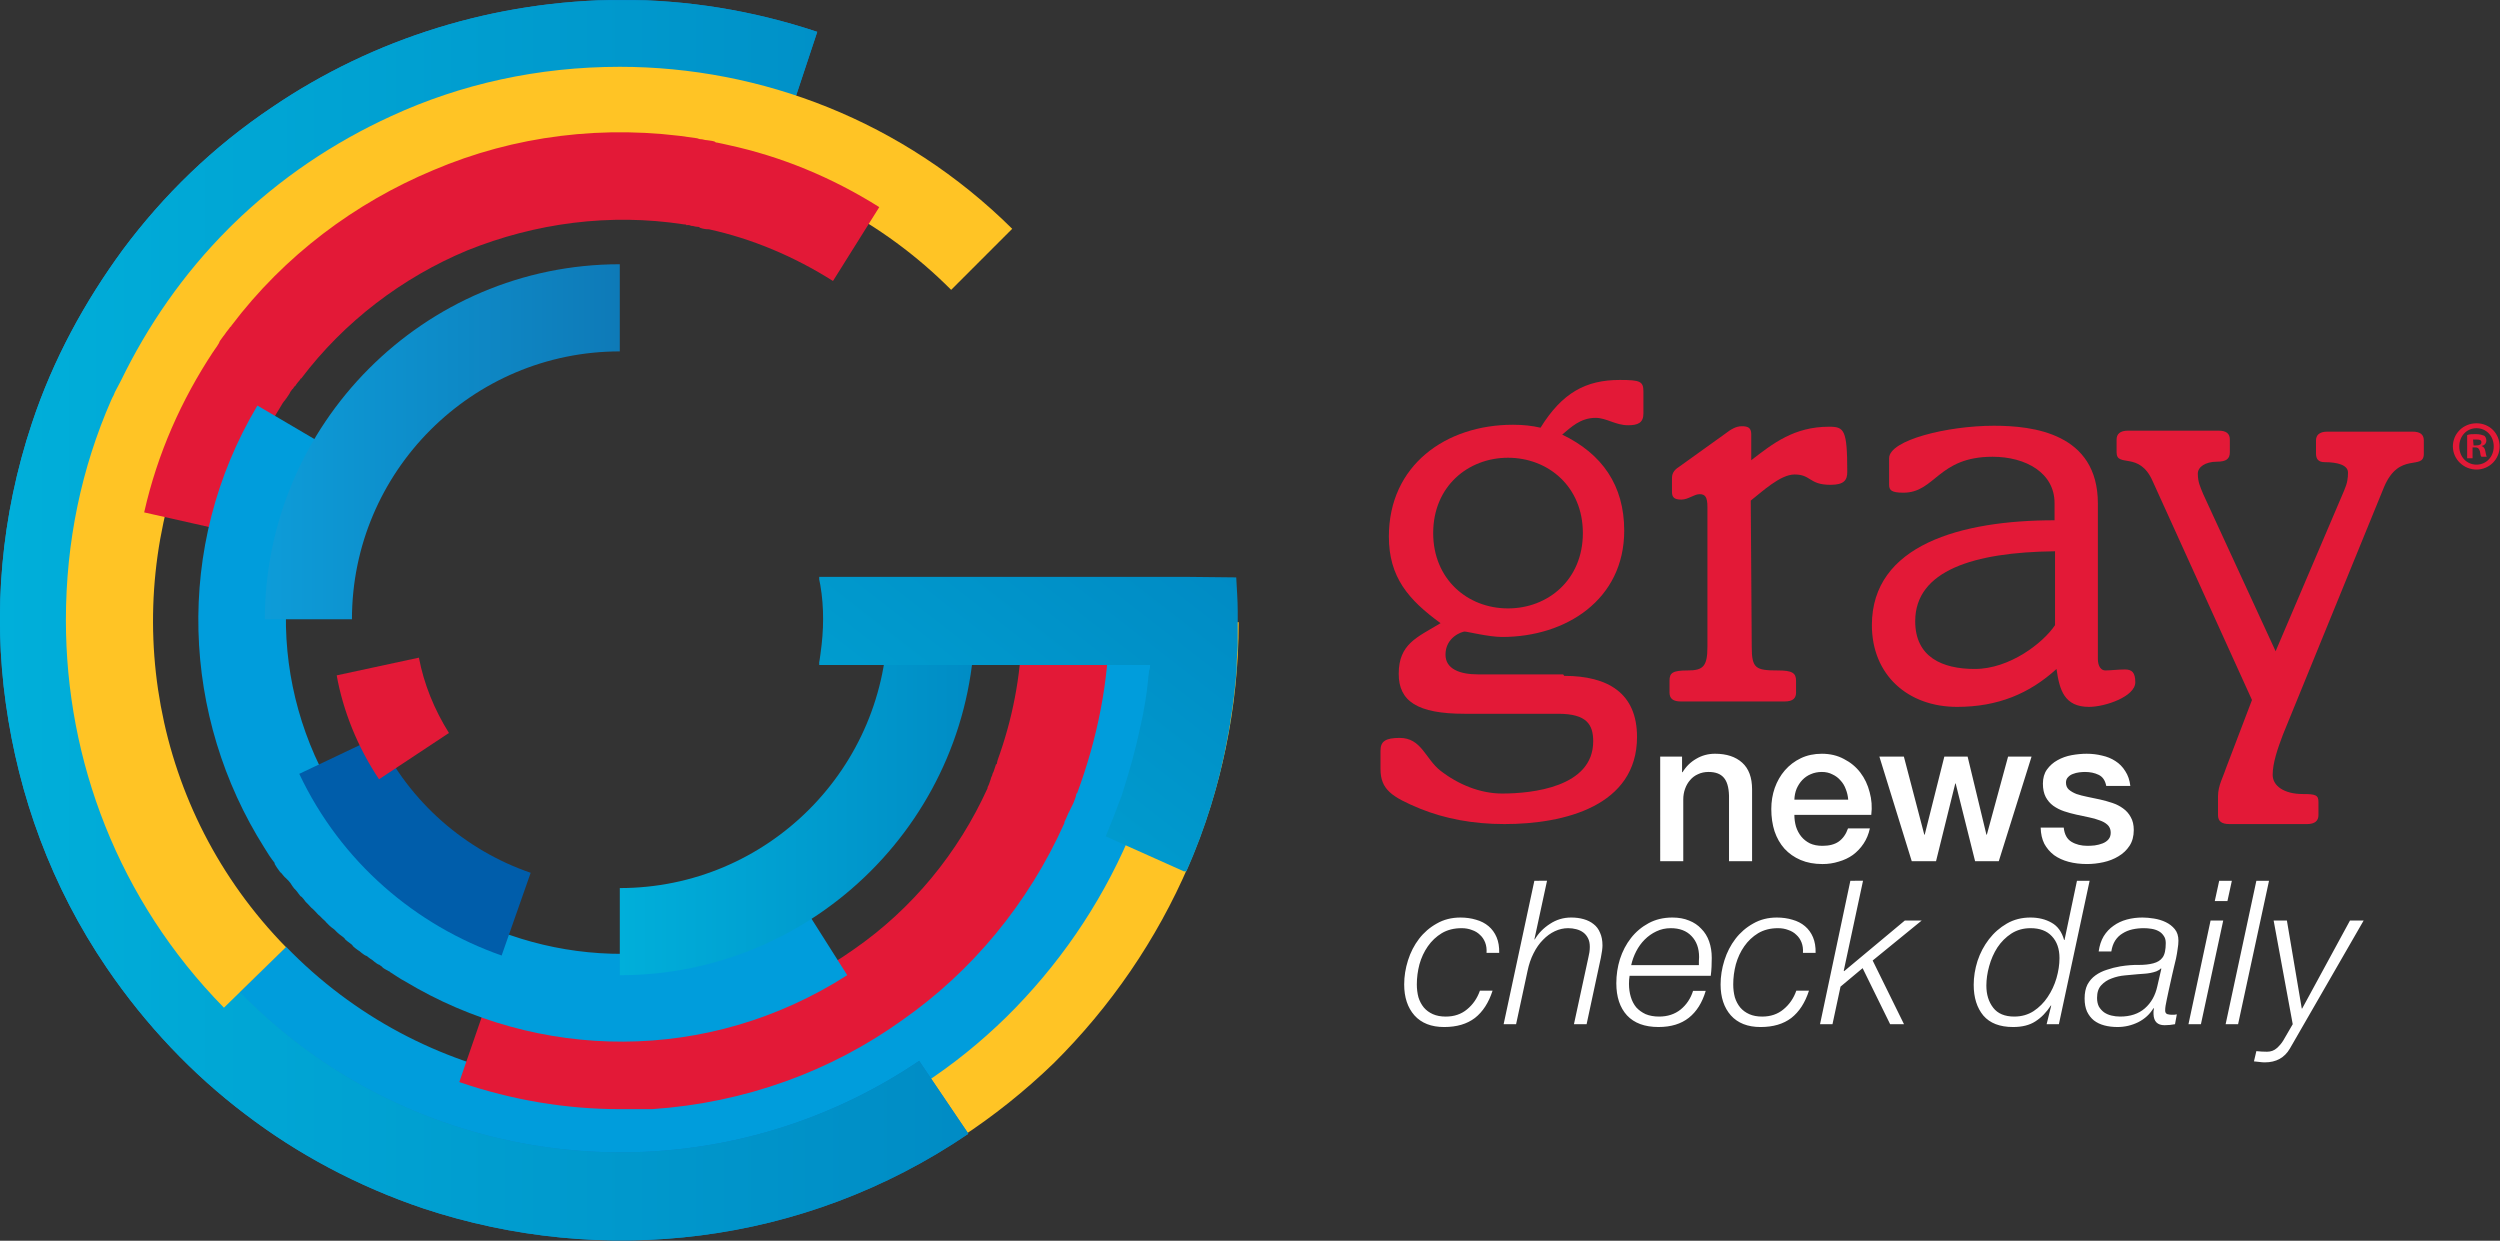 <?xml version="1.0" encoding="UTF-8" standalone="no"?>
<!-- Generator: Adobe Illustrator 28.0.0, SVG Export Plug-In . SVG Version: 6.00 Build 0)  -->

<svg
   version="1.1"
   id="Layer_1"
   x="0px"
   y="0px"
   viewBox="0 0 778.895 386.571"
   xml:space="preserve"
   sodipodi:docname="gncd.svg"
   width="778.895"
   height="386.571"
   inkscape:version="1.4 (86a8ad7, 2024-10-11)"
   xmlns:inkscape="http://www.inkscape.org/namespaces/inkscape"
   xmlns:sodipodi="http://sodipodi.sourceforge.net/DTD/sodipodi-0.dtd"
   xmlns:xlink="http://www.w3.org/1999/xlink"
   xmlns="http://www.w3.org/2000/svg"
   xmlns:svg="http://www.w3.org/2000/svg"><rect x="0" y="0" width="778.895" height="386.571" fill="#333333" stroke="none"/><defs
   id="defs73" /><sodipodi:namedview
   id="namedview73"
   pagecolor="#ffffff"
   bordercolor="#000000"
   borderopacity="0.25"
   inkscape:showpageshadow="2"
   inkscape:pageopacity="0.0"
   inkscape:pagecheckerboard="0"
   inkscape:deskcolor="#d1d1d1"
   inkscape:zoom="0.56164761"
   inkscape:cx="679.25153"
   inkscape:cy="50.743561"
   inkscape:window-width="1680"
   inkscape:window-height="755"
   inkscape:window-x="0"
   inkscape:window-y="38"
   inkscape:window-maximized="0"
   inkscape:current-layer="Layer_1" />
<style
   type="text/css"
   id="style1">
	.st0{clip-path:url(#SVGID_00000178903959548480142750000009575604033896309164_);}
	.st1{clip-path:url(#SVGID_00000120550269388537414760000012104343038594210956_);fill:#FFC425;}
	.st2{clip-path:url(#SVGID_00000088115122630588189760000003791764053403102872_);}
	.st3{clip-path:url(#SVGID_00000182490055452084957760000007739546323186981007_);}
	.st4{clip-path:url(#SVGID_00000178190528750827444860000001158761892165779354_);fill:#009DDC;}
	.st5{fill:url(#use239_00000162312972837106025340000015212082181856829112_);}
	
		.st6{clip-path:url(#SVGID_00000103952215575667130600000004351645072577782454_);fill:url(#rect249_00000179641506501371983030000017328504042677162931_);}
	.st7{clip-path:url(#SVGID_00000108998232568851969970000000883193759010739587_);}
	.st8{clip-path:url(#SVGID_00000173134665804904899880000009441002855246819767_);}
	.st9{clip-path:url(#SVGID_00000010279096054275848500000002472737887852237978_);fill:#FFC425;}
	.st10{clip-path:url(#SVGID_00000164499277025897079620000008840268030168640416_);}
	.st11{clip-path:url(#SVGID_00000048464530338665289650000006897422682388070559_);fill:#E31937;}
	.st12{clip-path:url(#SVGID_00000156577309057982896550000015755197770122505091_);}
	.st13{clip-path:url(#SVGID_00000102517299774228985600000006047588568391747219_);}
	.st14{clip-path:url(#SVGID_00000090290494511108876100000004511208678131167676_);fill:#E31937;}
	.st15{clip-path:url(#SVGID_00000079454403707366206830000014233709979913979824_);}
	.st16{clip-path:url(#SVGID_00000067232089436211986130000015019458693101482419_);}
	.st17{clip-path:url(#SVGID_00000018927070531840294230000008252329084052704655_);fill:#009DDC;}
	.st18{clip-path:url(#SVGID_00000080203758572572791880000003802734657929611429_);}
	.st19{clip-path:url(#SVGID_00000140006550667456440800000011423681196688125114_);}
	
		.st20{clip-path:url(#SVGID_00000129171353936067488030000001083670012764663169_);fill:url(#path340_00000139273599774830847440000016864930823535350710_);}
	.st21{clip-path:url(#SVGID_00000150101914925884500240000007055479967097183892_);}
	.st22{clip-path:url(#SVGID_00000111911716863785692350000015911908439009596601_);}
	
		.st23{clip-path:url(#SVGID_00000169523130268103549230000000753868855790697376_);fill:url(#path363_00000025418127231584539080000007113897573395289754_);}
	.st24{clip-path:url(#SVGID_00000058590676045913763690000011313360580968321421_);}
	.st25{clip-path:url(#SVGID_00000168116600055052161070000016123558078621653667_);}
	.st26{clip-path:url(#SVGID_00000116223162647926200400000017511498707122706324_);fill:#005DAA;}
	
		.st27{clip-path:url(#SVGID_00000023257795185769603890000009962179801749197239_);fill:url(#rect408_00000108271518382841337100000017485746883488544928_);}
	.st28{clip-path:url(#SVGID_00000075848037466174979230000014901939380438032011_);}
	.st29{clip-path:url(#SVGID_00000090998121308634865170000011146330783051951024_);}
	.st30{clip-path:url(#SVGID_00000176723635597236272700000005557329865408552889_);fill:#E31937;}
	.st31{fill:#E31937;}
</style>


<g
   id="g1"><g
     id="g735"
     transform="translate(-85.051,-342.43)">
	<g
   id="g1087"
   transform="matrix(1.534,0,0,1.534,-49.969,-53.236)">
		<g
   id="g203">
			<g
   id="g201">
				<g
   id="g5">
					<g
   id="g4">
						<defs
   id="defs1">
							<path
   id="SVGID_1_"
   d="M -21.2,299.4 H 485.3 v 295 H -21.2 Z" />
						</defs>
						<clipPath
   id="SVGID_00000067194822715100465020000007500681776182019258_">
							<use
   xlink:href="#SVGID_1_"
   style="overflow:visible"
   id="use1" />
						</clipPath>
						<g
   id="g199"
   clip-path="url(#SVGID_00000067194822715100465020000007500681776182019258_)">
							<g
   id="g3">
								<g
   id="g2">
									<defs
   id="defs2">
										<path
   id="SVGID_00000168803938571751830440000016545613180640066223_"
   d="M -21.2,299.4 H 485.3 v 295 H -21.2 Z" />
									</defs>
									<clipPath
   id="SVGID_00000175288508619700431000000005996019673182709431_">
										<use
   xlink:href="#SVGID_00000168803938571751830440000016545613180640066223_"
   style="overflow:visible"
   id="use2" />
									</clipPath>
									<path
   id="path197"
   style="fill:#ffc425"
   d="m 339.6,384.3 h -19.5 c 0,44 -27.1,81.8 -65.3,97.7 -38.9,16.1 -85.2,8.1 -116.3,-23.9 l -14,13.7 c 24.5,25.2 57.1,37.7 89.7,37.7 v 0 c 17.1,0 33.2,-3.4 48.1,-9.5 14.4,-6 27.9,-14.7 39.7,-26.1 v 0 c 23.1,-22.9 37.6,-54.6 37.6,-89.6"
   clip-path="url(#SVGID_00000175288508619700431000000005996019673182709431_)" />
								</g>
							</g>
						</g>
					</g>
				</g>
			</g>
		</g>
		<g
   id="g229">
			<g
   id="g12">
				<g
   id="g11">
					<defs
   id="defs5">
						<path
   id="SVGID_00000067942974168521016680000015197208984380014721_"
   d="M -85,83.7 H 511.4 V 689.6 H -85 Z" />
					</defs>
					<clipPath
   id="SVGID_00000173866348607869492230000011186162065472929972_">
						<use
   xlink:href="#SVGID_00000067942974168521016680000015197208984380014721_"
   style="overflow:visible"
   id="use5" />
					</clipPath>
					<g
   id="g227"
   clip-path="url(#SVGID_00000173866348607869492230000011186162065472929972_)">
						<g
   id="g10">
							<g
   id="g9">
								<defs
   id="defs6">
									<path
   id="SVGID_00000171706173815567040920000014922404904736220337_"
   d="M 2.9,307.8 H 457 v 264.6 H 2.9 Z" />
								</defs>
								<clipPath
   id="SVGID_00000056419349591668781950000013740731008820301741_">
									<use
   xlink:href="#SVGID_00000171706173815567040920000014922404904736220337_"
   style="overflow:visible"
   id="use6" />
								</clipPath>
								<g
   id="g225"
   clip-path="url(#SVGID_00000056419349591668781950000013740731008820301741_)">
									<g
   id="g8">
										<g
   id="g7">
											<defs
   id="defs7">
												
													<path
   id="SVGID_00000099645220042139694090000000311250748630831294_"
   d="M 2.9,307.8 H 457 v 264.6 H 2.9 Z" />
											</defs>
											<clipPath
   id="SVGID_00000173150562170956591620000006786184127057183881_">
												<use
   xlink:href="#SVGID_00000099645220042139694090000000311250748630831294_"
   style="overflow:visible"
   id="use7" />
											</clipPath>
											
												<path
   id="path223"
   style="fill:#009ddc"
   d="m 326.4,383.9 h -17.6 c 0,39.4 -24.2,73.2 -58.5,87.6 -34.8,14.4 -76.5,7.3 -104.2,-21.3 l -12.6,12.3 c 21.9,22.6 51.1,33.9 80.3,33.9 v 0 c 15.3,0 29.8,-3.1 43.1,-8.5 12.9,-5.3 25,-13.1 35.5,-23.4 v 0 c 20.9,-20.6 34,-49.1 34,-80.6"
   clip-path="url(#SVGID_00000173150562170956591620000006786184127057183881_)" />
										</g>
									</g>
								</g>
							</g>
						</g>
					</g>
				</g>
			</g>
		</g>
		<g
   id="g251">
			
				<linearGradient
   id="use239_00000177477822915306550450000017741288582510442903_"
   gradientUnits="userSpaceOnUse"
   x1="142.781"
   y1="440.916"
   x2="339.454"
   y2="440.916"
   gradientTransform="matrix(2.354,0,0,2.354,-248.148,-653.862)">
				<stop
   offset="0"
   style="stop-color:#0D9CD8"
   id="stop12" />
				<stop
   offset="1"
   style="stop-color:#0255A3"
   id="stop13" />
			</linearGradient>
			<path
   id="use239"
   style="fill:url(#use239_00000177477822915306550450000017741288582510442903_)"
   d="m 143.3,279.7 v 0 c -12.1,8.1 -22.1,17.9 -30.3,28.9 -7.7,10.5 -14.2,22.3 -18.5,35.3 -6.3,18.9 -7.9,38.4 -5.3,56.9 2.6,18.7 9.2,37.1 20.5,53.7 7.9,11.6 17.4,21.6 28.1,29.7 10.6,8.1 22.9,14.7 36.3,19.2 v 0 c 36,11.9 76.9,7.7 110.6,-15.2 l -10,-14.8 c -39.4,26.6 -90.2,23.9 -126,-3.4 -22.9,-17.4 -37.9,-43.4 -41.8,-71.6 -3.7,-27.9 3.6,-56.6 20.7,-79.5 27.3,-36.1 75.5,-52.8 120.8,-37.6 l 5.6,-16.9 c -13.2,-4.4 -26.6,-6.5 -39.8,-6.5 -25.6,0.1 -50.3,7.8 -70.9,21.8" />
			<g
   id="g16">
				<g
   id="g15">
					<defs
   id="defs13">
						<path
   id="SVGID_00000078005456478095548320000017671139954761187501_"
   d="m 143.3,279.7 v 0 c -12.1,8.1 -22.1,17.9 -30.3,28.9 -7.7,10.5 -14.2,22.3 -18.5,35.3 -6.3,18.9 -7.9,38.4 -5.3,56.9 2.6,18.7 9.2,37.1 20.5,53.7 7.9,11.6 17.4,21.6 28.1,29.7 10.6,8.1 22.9,14.7 36.3,19.2 v 0 c 36,11.9 76.9,7.7 110.6,-15.2 l -10,-14.8 c -39.4,26.6 -90.2,23.9 -126,-3.4 -22.9,-17.4 -37.9,-43.4 -41.8,-71.6 -3.7,-27.9 3.6,-56.6 20.7,-79.5 27.3,-36.1 75.5,-52.8 120.8,-37.6 l 5.6,-16.9 c -13.2,-4.4 -26.6,-6.5 -39.8,-6.5 -25.6,0.1 -50.3,7.8 -70.9,21.8" />
					</defs>
					<clipPath
   id="SVGID_00000152957110266117728810000000519303902100608672_">
						<use
   xlink:href="#SVGID_00000078005456478095548320000017671139954761187501_"
   style="overflow:visible"
   id="use13" />
					</clipPath>
					
						<linearGradient
   id="rect249_00000104693660785077858010000002504925683799406727_"
   gradientUnits="userSpaceOnUse"
   x1="152.3"
   y1="534.37"
   x2="153.371"
   y2="534.37"
   gradientTransform="matrix(432.21,0,0,-432.21,-65737.859,231347.11)">
						<stop
   offset="0"
   style="stop-color:#00AFDA"
   id="stop14" />
						<stop
   offset="1"
   style="stop-color:#005CA8"
   id="stop15" />
					</linearGradient>
					
						<path
   id="rect249"
   style="fill:url(#rect249_00000104693660785077858010000002504925683799406727_)"
   d="M 86.5,258 H 284.6 V 515.4 H 86.5 Z"
   clip-path="url(#SVGID_00000152957110266117728810000000519303902100608672_)" />
				</g>
			</g>
		</g>
		<g
   id="g395">
			<g
   id="g23">
				<g
   id="g22">
					<defs
   id="defs16">
						<path
   id="SVGID_00000052084011216779802190000016692622079662880179_"
   d="M -85,83.7 H 511.4 V 689.6 H -85 Z" />
					</defs>
					<clipPath
   id="SVGID_00000095305851765044016940000001169950071359150509_">
						<use
   xlink:href="#SVGID_00000052084011216779802190000016692622079662880179_"
   style="overflow:visible"
   id="use16" />
					</clipPath>
					<g
   id="g275"
   clip-path="url(#SVGID_00000095305851765044016940000001169950071359150509_)">
						<g
   id="g21">
							<g
   id="g20">
								<defs
   id="defs17">
									<path
   id="SVGID_00000026873003203347592940000016385478498303911046_"
   d="M -28.4,142.1 H 423.4 V 592 H -28.4 Z" />
								</defs>
								<clipPath
   id="SVGID_00000004515553326728716720000004270985351935261319_">
									<use
   xlink:href="#SVGID_00000026873003203347592940000016385478498303911046_"
   style="overflow:visible"
   id="use17" />
								</clipPath>
								<g
   id="g273"
   clip-path="url(#SVGID_00000004515553326728716720000004270985351935261319_)">
									<g
   id="g19">
										<g
   id="g18">
											<defs
   id="defs18">
												
													<path
   id="SVGID_00000163759347203240389980000004697820230104810410_"
   d="M -28.4,142.1 H 423.4 V 592 H -28.4 Z" />
											</defs>
											<clipPath
   id="SVGID_00000008862752571605507050000003063672722702145157_">
												<use
   xlink:href="#SVGID_00000163759347203240389980000004697820230104810410_"
   style="overflow:visible"
   id="use18" />
											</clipPath>
											
												<path
   id="path271"
   style="fill:#ffc425"
   d="m 213.9,271.5 v 0 c -16.6,0 -32.3,3.5 -46.4,10 -11.6,5.3 -22.6,12.6 -32.3,22.1 v 0 c -0.2,0.2 -0.3,0.3 -0.5,0.5 -0.2,0.2 -0.2,0.2 -0.3,0.3 v 0 c -9.2,9.2 -16.4,19.7 -21.8,30.8 v 0 c -0.3,0.6 -0.7,1.3 -1,1.9 -0.2,0.3 -0.3,0.6 -0.5,1.1 -0.2,0.3 -0.3,0.6 -0.5,1 -6,13.7 -9.2,28.7 -9.2,44.7 v 0 c 0,28.4 10.6,56.8 32.1,78.7 l 12.6,-12.3 c -27.3,-27.9 -33.9,-68.5 -19.8,-102.6 0,0 0,0 0,-0.2 0.2,-0.5 0.5,-1 0.7,-1.5 0.2,-0.3 0.3,-0.6 0.5,-1 0.2,-0.2 0.2,-0.3 0.3,-0.5 9.5,-20.8 26.3,-37.6 47.1,-47.1 0.3,-0.2 0.5,-0.2 0.8,-0.3 0.3,-0.2 0.6,-0.3 1,-0.5 34.7,-14.8 76.3,-8.1 104.5,20.2 l 12.4,-12.4 c -22.1,-21.9 -51,-32.9 -79.7,-32.9"
   clip-path="url(#SVGID_00000008862752571605507050000003063672722702145157_)" />
										</g>
									</g>
								</g>
							</g>
						</g>
					</g>
				</g>
			</g>
			<g
   id="g27">
				<g
   id="g26">
					<defs
   id="defs23">
						<path
   id="SVGID_00000030480860413160443460000013304677123291385768_"
   d="M -85,83.7 H 511.4 V 689.6 H -85 Z" />
					</defs>
					<clipPath
   id="SVGID_00000069387562271550577000000015175917824183178175_">
						<use
   xlink:href="#SVGID_00000030480860413160443460000013304677123291385768_"
   style="overflow:visible"
   id="use23" />
					</clipPath>
					<g
   id="g285"
   clip-path="url(#SVGID_00000069387562271550577000000015175917824183178175_)">
						<g
   id="g25">
							<g
   id="g24">
								<defs
   id="defs24">
									<path
   id="SVGID_00000083085949785341784100000011849303099733994141_"
   d="m 16.1,229.8 h 351.6 v 191 H 16.1 Z" />
								</defs>
								<clipPath
   id="SVGID_00000101809534796866889760000011610926015719197374_">
									<use
   xlink:href="#SVGID_00000083085949785341784100000011849303099733994141_"
   style="overflow:visible"
   id="use24" />
								</clipPath>
								<path
   id="path283"
   style="fill:#e31937"
   d="m 228.4,303.8 c 0.5,0 0.8,0.2 1.3,0.2 0.2,0 0.3,0 0.5,0.2 0.6,0.2 1.1,0.3 1.8,0.3 8.7,1.9 17.3,5.5 25.2,10.5 l 9.4,-15 c -9.7,-6.1 -20,-10.3 -30.6,-12.6 v 0 c -0.8,-0.2 -1.4,-0.3 -2.3,-0.5 -0.2,0 -0.3,0 -0.5,-0.2 -0.5,-0.2 -1.1,-0.2 -1.6,-0.3 -0.5,0 -0.8,-0.2 -1.3,-0.2 -0.3,0 -0.6,-0.2 -0.8,-0.2 -18.7,-2.9 -37.1,-0.5 -53.5,6.5 -15.8,6.6 -30.2,17.3 -41,31.6 0,0 0,0.2 -0.2,0.2 -0.3,0.5 -0.8,1 -1.1,1.5 -0.2,0.3 -0.5,0.6 -0.6,0.8 -0.2,0.3 -0.5,0.6 -0.6,1 -0.3,0.5 -0.6,1 -1,1.5 0,0.2 -0.2,0.2 -0.2,0.3 -6.4,9.7 -11.3,20.6 -14,32.6 l 17.3,3.9 v 0 c 2.1,-9.2 5.6,-17.6 10.3,-25.2 0.3,-0.5 0.6,-1.1 1.1,-1.6 0,-0.2 0.2,-0.2 0.2,-0.3 0.3,-0.5 0.6,-0.8 0.8,-1.3 0.2,-0.2 0.3,-0.5 0.5,-0.6 0.2,-0.3 0.3,-0.5 0.5,-0.6 0.3,-0.5 0.6,-0.8 1,-1.3 0,0 0,-0.2 0.2,-0.2 8.7,-11.5 20.5,-20.5 33.7,-26 13.9,-5.6 29,-7.6 44,-5.3 0.2,0 0.5,0 0.6,0.2 0.1,-0.1 0.5,-0.1 0.9,0.1"
   clip-path="url(#SVGID_00000101809534796866889760000011610926015719197374_)" />
							</g>
						</g>
					</g>
				</g>
			</g>
			<g
   id="g34">
				<g
   id="g33">
					<defs
   id="defs27">
						<path
   id="SVGID_00000019678281699668440400000017825849332204348074_"
   d="M -85,83.7 H 511.4 V 689.6 H -85 Z" />
					</defs>
					<clipPath
   id="SVGID_00000016049525784175894040000005629891032244170401_">
						<use
   xlink:href="#SVGID_00000019678281699668440400000017825849332204348074_"
   style="overflow:visible"
   id="use27" />
					</clipPath>
					<g
   id="g303"
   clip-path="url(#SVGID_00000016049525784175894040000005629891032244170401_)">
						<g
   id="g32">
							<g
   id="g31">
								<defs
   id="defs28">
									<path
   id="SVGID_00000081645697920046407730000018312395723491502756_"
   d="M 91.9,316.8 H 402.5 v 233.5 H 91.9 Z" />
								</defs>
								<clipPath
   id="SVGID_00000052797068854409600950000016161881059675660675_">
									<use
   xlink:href="#SVGID_00000081645697920046407730000018312395723491502756_"
   style="overflow:visible"
   id="use28" />
								</clipPath>
								<g
   id="g301"
   clip-path="url(#SVGID_00000052797068854409600950000016161881059675660675_)">
									<g
   id="g30">
										<g
   id="g29">
											<defs
   id="defs29">
												
													<path
   id="SVGID_00000068641798925725576760000003544519974130985607_"
   d="M 91.9,316.8 H 402.5 v 233.5 H 91.9 Z" />
											</defs>
											<clipPath
   id="SVGID_00000181077851437208866010000003345766136446161331_">
												<use
   xlink:href="#SVGID_00000068641798925725576760000003544519974130985607_"
   style="overflow:visible"
   id="use29" />
											</clipPath>
											
												<path
   id="path299"
   style="fill:#e31937"
   d="m 217.6,465.4 c -0.5,0 -0.8,0 -1.3,0 -0.2,0 -0.3,0 -0.5,0 -0.6,0 -1.1,0 -1.8,0 -8.9,0 -18.1,-1.5 -26.9,-4.5 l -5.8,16.8 c 10.8,3.7 21.8,5.5 32.6,5.5 v 0 c 0.8,0 1.6,0 2.3,0 0.2,0 0.3,0 0.6,0 0.5,0 1.1,0 1.6,0 0.5,0 0.8,0 1.3,0 0.3,0 0.6,0 0.8,0 18.9,-1.3 36.3,-7.7 50.8,-18.1 14,-9.8 25.5,-23.5 32.9,-40 v -0.2 c 0.3,-0.6 0.5,-1.1 0.8,-1.8 0.2,-0.3 0.3,-0.6 0.5,-1 0.2,-0.4 0.3,-0.6 0.5,-1 0.2,-0.6 0.5,-1.1 0.6,-1.8 0,-0.2 0.2,-0.3 0.2,-0.3 4,-10.8 6.5,-22.6 6.5,-34.8 h -17.7 v 0 c 0,9.4 -1.6,18.4 -4.5,26.8 -0.2,0.6 -0.5,1.3 -0.6,1.9 0,0.2 0,0.2 -0.2,0.3 -0.2,0.5 -0.3,1 -0.5,1.5 -0.2,0.3 -0.2,0.5 -0.3,0.8 -0.2,0.3 -0.2,0.5 -0.3,0.8 -0.2,0.5 -0.3,1 -0.6,1.5 v 0.2 c -6,13.2 -15.3,24.5 -27.1,32.7 -12.3,8.7 -26.6,13.9 -41.8,14.8 -0.2,0 -0.5,0 -0.6,0 -0.8,-0.3 -1.1,-0.3 -1.5,-0.1"
   clip-path="url(#SVGID_00000181077851437208866010000003345766136446161331_)" />
										</g>
									</g>
								</g>
							</g>
						</g>
					</g>
				</g>
			</g>
			<g
   id="g41">
				<g
   id="g40">
					<defs
   id="defs34">
						<path
   id="SVGID_00000130645228155727495920000003050347395985580433_"
   d="M -85,83.7 H 511.4 V 689.6 H -85 Z" />
					</defs>
					<clipPath
   id="SVGID_00000067220749321222831880000004325016981501351845_">
						<use
   xlink:href="#SVGID_00000130645228155727495920000003050347395985580433_"
   style="overflow:visible"
   id="use34" />
					</clipPath>
					<g
   id="g321"
   clip-path="url(#SVGID_00000067220749321222831880000004325016981501351845_)">
						<g
   id="g39">
							<g
   id="g38">
								<defs
   id="defs35">
									<path
   id="SVGID_00000165218142015286947870000017250920814674027413_"
   d="M 39.1,252.7 H 349.3 V 557.2 H 39.1 Z" />
								</defs>
								<clipPath
   id="SVGID_00000020374090941999624660000014549590833990638987_">
									<use
   xlink:href="#SVGID_00000165218142015286947870000017250920814674027413_"
   style="overflow:visible"
   id="use35" />
								</clipPath>
								<g
   id="g319"
   clip-path="url(#SVGID_00000020374090941999624660000014549590833990638987_)">
									<g
   id="g37">
										<g
   id="g36">
											<defs
   id="defs36">
												
													<path
   id="SVGID_00000144339833715811438200000006609275496511123589_"
   d="M 39.1,252.7 H 349.3 V 557.2 H 39.1 Z" />
											</defs>
											<clipPath
   id="SVGID_00000153694198175767193810000007660770947054778775_">
												<use
   xlink:href="#SVGID_00000144339833715811438200000006609275496511123589_"
   style="overflow:visible"
   id="use36" />
											</clipPath>
											
												<path
   id="path317"
   style="fill:#009ddc"
   d="m 260.1,456 -9.5,-15 v 0 c -22.4,14.4 -50.2,13.7 -71.6,1 -0.8,-0.5 -1.6,-1 -2.3,-1.5 -0.2,-0.2 -0.3,-0.2 -0.5,-0.3 -0.8,-0.5 -1.6,-1.1 -2.4,-1.6 -0.2,-0.2 -0.2,-0.2 -0.3,-0.3 -0.8,-0.6 -1.6,-1.3 -2.4,-1.8 -0.2,0 -0.2,-0.2 -0.3,-0.2 -0.8,-0.6 -1.6,-1.3 -2.3,-1.9 -0.2,-0.2 -0.2,-0.2 -0.3,-0.3 -0.8,-0.6 -1.4,-1.3 -2.1,-2.1 -0.2,-0.2 -0.2,-0.2 -0.3,-0.3 -0.6,-0.6 -1.3,-1.5 -2.1,-2.1 -0.2,-0.2 -0.2,-0.2 -0.3,-0.3 -0.6,-0.8 -1.3,-1.5 -1.9,-2.3 0,-0.2 -0.2,-0.2 -0.2,-0.3 -0.6,-0.8 -1.3,-1.6 -1.8,-2.4 l -0.2,-0.2 c -15.6,-21.3 -18.1,-50.8 -3.7,-74.8 l -15.3,-9 c -17.1,28.7 -15.3,63.4 1.4,89.8 v 0 c 0.6,1 1.3,2.1 2.1,3.1 0,0 0,0 0,0.2 0.3,0.5 0.6,1 1,1.5 0.2,0.2 0.2,0.3 0.3,0.3 0.3,0.3 0.6,0.8 1,1.1 0.2,0.2 0.3,0.3 0.5,0.5 0.3,0.3 0.5,0.6 0.8,1.1 0.2,0.2 0.3,0.5 0.5,0.6 0.3,0.3 0.5,0.6 0.8,1 0.2,0.2 0.3,0.5 0.6,0.6 0.3,0.3 0.5,0.6 0.8,1 0.2,0.2 0.5,0.5 0.6,0.6 0.3,0.3 0.5,0.6 0.8,0.8 0.2,0.2 0.5,0.5 0.6,0.6 0.3,0.3 0.5,0.6 0.8,0.8 0.2,0.2 0.5,0.5 0.6,0.6 0.3,0.3 0.6,0.5 0.8,0.8 0.2,0.2 0.5,0.5 0.6,0.6 0.3,0.3 0.6,0.5 1,0.8 0.2,0.2 0.5,0.5 0.6,0.6 0.3,0.3 0.6,0.5 1,0.8 0.2,0.2 0.5,0.3 0.6,0.6 0.3,0.3 0.6,0.5 1,0.8 0.2,0.2 0.5,0.3 0.6,0.6 0.3,0.3 0.6,0.5 1,0.8 0.3,0.2 0.5,0.3 0.8,0.6 0.3,0.2 0.6,0.5 1,0.6 0.3,0.2 0.6,0.5 0.8,0.6 0.3,0.2 0.5,0.3 0.8,0.6 0.3,0.2 0.6,0.5 1,0.6 0.2,0.2 0.5,0.3 0.6,0.5 0.3,0.3 0.8,0.5 1.3,0.8 0.2,0 0.2,0.2 0.3,0.2 1,0.6 1.9,1.3 2.9,1.8 v 0 c 27,16.3 61.6,16.9 89.9,-1.2"
   clip-path="url(#SVGID_00000153694198175767193810000007660770947054778775_)" />
										</g>
									</g>
								</g>
							</g>
						</g>
					</g>
				</g>
			</g>
			<g
   id="g49">
				<g
   id="g48">
					<defs
   id="defs41">
						<path
   id="SVGID_00000052787997747510216440000005894468560922742168_"
   d="M -85,83.7 H 511.4 V 689.6 H -85 Z" />
					</defs>
					<clipPath
   id="SVGID_00000005984007959361685440000014632631296742165896_">
						<use
   xlink:href="#SVGID_00000052787997747510216440000005894468560922742168_"
   style="overflow:visible"
   id="use41" />
					</clipPath>
					<g
   id="g344"
   clip-path="url(#SVGID_00000005984007959361685440000014632631296742165896_)">
						<g
   id="g47">
							<g
   id="g46">
								<defs
   id="defs42">
									<path
   id="SVGID_00000169538478414295804680000011570629096935783051_"
   d="m 93,262.9 h 169.7 v 169.7 H 93 Z" />
								</defs>
								<clipPath
   id="SVGID_00000155868889353305196790000001872205073479696283_">
									<use
   xlink:href="#SVGID_00000169538478414295804680000011570629096935783051_"
   style="overflow:visible"
   id="use42" />
								</clipPath>
								<g
   id="g342"
   clip-path="url(#SVGID_00000155868889353305196790000001872205073479696283_)">
									<g
   id="g45">
										<g
   id="g44">
											<defs
   id="defs43">
												<path
   id="SVGID_00000083066777372315267900000007627022917335006342_"
   d="m 93,262.9 h 169.7 v 169.7 H 93 Z" />
											</defs>
											<clipPath
   id="SVGID_00000155118512468072576270000010955602948870177411_">
												<use
   xlink:href="#SVGID_00000083066777372315267900000007627022917335006342_"
   style="overflow:visible"
   id="use43" />
											</clipPath>
											
												<linearGradient
   id="path340_00000069355835094322050570000004750442100744065454_"
   gradientUnits="userSpaceOnUse"
   x1="165.688"
   y1="425.562"
   x2="237.789"
   y2="425.562"
   gradientTransform="matrix(2.354,0,0,2.354,-248.148,-653.862)">
												<stop
   offset="0"
   style="stop-color:#0D9CD8"
   id="stop43" />
												<stop
   offset="1"
   style="stop-color:#0F4C8C"
   id="stop44" />
											</linearGradient>
											
												<path
   id="path340"
   style="fill:url(#path340_00000069355835094322050570000004750442100744065454_)"
   d="m 141.8,383.9 c 0,-39.8 32.3,-72.3 72.1,-72.3 v 17.7 c -30,0 -54.4,24.4 -54.4,54.4 h -17.7 z"
   clip-path="url(#SVGID_00000155118512468072576270000010955602948870177411_)" />
										</g>
									</g>
								</g>
							</g>
						</g>
					</g>
				</g>
			</g>
			<g
   id="g57">
				<g
   id="g56">
					<defs
   id="defs49">
						<path
   id="SVGID_00000123412191807080885510000014722095577086795143_"
   d="M -85,83.7 H 511.4 V 689.6 H -85 Z" />
					</defs>
					<clipPath
   id="SVGID_00000112620480995899776770000009338314438502689701_">
						<use
   xlink:href="#SVGID_00000123412191807080885510000014722095577086795143_"
   style="overflow:visible"
   id="use49" />
					</clipPath>
					<g
   id="g367"
   clip-path="url(#SVGID_00000112620480995899776770000009338314438502689701_)">
						<g
   id="g55">
							<g
   id="g54">
								<defs
   id="defs50">
									<path
   id="SVGID_00000103964959438328097940000018314894002477380486_"
   d="M 165.1,335.1 H 334.8 V 504.8 H 165.1 Z" />
								</defs>
								<clipPath
   id="SVGID_00000131342823100287923180000004739627385343524515_">
									<use
   xlink:href="#SVGID_00000103964959438328097940000018314894002477380486_"
   style="overflow:visible"
   id="use50" />
								</clipPath>
								<g
   id="g365"
   clip-path="url(#SVGID_00000131342823100287923180000004739627385343524515_)">
									<g
   id="g53">
										<g
   id="g52">
											<defs
   id="defs51">
												
													<path
   id="SVGID_00000062883309390214550490000008727099266308227988_"
   d="M 165.1,335.1 H 334.8 V 504.8 H 165.1 Z" />
											</defs>
											<clipPath
   id="SVGID_00000008847443394709373720000005006049071470571180_">
												<use
   xlink:href="#SVGID_00000062883309390214550490000008727099266308227988_"
   style="overflow:visible"
   id="use51" />
											</clipPath>
											
												<linearGradient
   id="path363_00000054957068437268165440000017970001224602151560_"
   gradientUnits="userSpaceOnUse"
   x1="196.32"
   y1="456.194"
   x2="268.421"
   y2="456.194"
   gradientTransform="matrix(2.354,0,0,2.354,-248.148,-653.862)">
												<stop
   offset="0"
   style="stop-color:#00AFDA"
   id="stop51" />
												<stop
   offset="1"
   style="stop-color:#005CA8"
   id="stop52" />
											</linearGradient>
											
												<path
   id="path363"
   style="fill:url(#path363_00000054957068437268165440000017970001224602151560_)"
   d="m 286,383.9 c 0,39.8 -32.4,72.1 -72.1,72.1 v -17.7 c 30,0 54.4,-24.4 54.4,-54.5 H 286 Z"
   clip-path="url(#SVGID_00000008847443394709373720000005006049071470571180_)" />
										</g>
									</g>
								</g>
							</g>
						</g>
					</g>
				</g>
			</g>
			<g
   id="g64">
				<g
   id="g63">
					<defs
   id="defs57">
						<path
   id="SVGID_00000070831179907935655970000000077038484894625724_"
   d="M -85,83.7 H 511.4 V 689.6 H -85 Z" />
					</defs>
					<clipPath
   id="SVGID_00000088107534941824140920000017317704124949581226_">
						<use
   xlink:href="#SVGID_00000070831179907935655970000000077038484894625724_"
   style="overflow:visible"
   id="use57" />
					</clipPath>
					<g
   id="g385"
   clip-path="url(#SVGID_00000088107534941824140920000017317704124949581226_)">
						<g
   id="g62">
							<g
   id="g61">
								<defs
   id="defs58">
									<path
   id="SVGID_00000079485025998373669510000015515562592441971389_"
   d="M 117,377.4 H 227.5 V 482.2 H 117 Z" />
								</defs>
								<clipPath
   id="SVGID_00000039119911488984207770000005637318132276813471_">
									<use
   xlink:href="#SVGID_00000079485025998373669510000015515562592441971389_"
   style="overflow:visible"
   id="use58" />
								</clipPath>
								<g
   id="g383"
   clip-path="url(#SVGID_00000039119911488984207770000005637318132276813471_)">
									<g
   id="g60">
										<g
   id="g59">
											<defs
   id="defs59">
												
													<path
   id="SVGID_00000047767214920142051780000002539061209828023716_"
   d="M 117,377.4 H 227.5 V 482.2 H 117 Z" />
											</defs>
											<clipPath
   id="SVGID_00000016763009298621733180000007512848106637162681_">
												<use
   xlink:href="#SVGID_00000047767214920142051780000002539061209828023716_"
   style="overflow:visible"
   id="use59" />
											</clipPath>
											
												<path
   id="path381"
   style="fill:#005daa"
   d="m 189.9,452 c -17.4,-6.1 -32.6,-18.9 -41.1,-36.9 l 16,-7.6 c 6.4,13.5 17.9,23.2 31,27.7 z"
   clip-path="url(#SVGID_00000016763009298621733180000007512848106637162681_)" />
										</g>
									</g>
								</g>
							</g>
						</g>
					</g>
				</g>
			</g>
		</g>
		<g
   id="g410">
			<g
   id="g66">
				<g
   id="g65">
					<defs
   id="defs64">
						<path
   id="SVGID_00000092457603953469361830000017152556889931533996_"
   d="m 329.7,375.1 v 0 h -58.1 -17.3 c 1,4.5 1.1,9.2 0.6,13.7 -0.2,1.5 -0.3,2.7 -0.6,4.2 h 17.3 50 c 0,0.3 0,0.8 -0.2,1.1 0,0.6 -0.2,1.3 -0.2,1.9 -0.3,3.1 -0.8,6.1 -1.5,9.2 v 0 c -1,4.8 -2.3,9.5 -3.9,14.4 v 0 c -1,2.7 -2.1,5.5 -3.2,8.2 l 16.3,7.3 c 4,-9 6.8,-18.2 8.5,-27.6 v -0.2 c 0.2,-0.5 0.2,-1 0.3,-1.5 0,-0.3 0.2,-0.8 0.2,-1.1 v -0.2 c 0.6,-3.5 1,-7.1 1.3,-10.6 0,-0.2 0,-0.3 0,-0.5 0,-0.3 0,-0.6 0,-0.8 0,-1.1 0.2,-2.4 0.2,-3.5 0,-0.5 0,-1 0,-1.5 0,-0.5 0,-1 0,-1.5 0,-0.5 0,-1 0,-1.5 0,-0.2 0,-0.2 0,-0.3 v 0 -0.2 c 0,-0.3 0,-0.6 0,-1.1 0,-0.3 0,-0.6 0,-1 0,-2.3 -0.2,-4.5 -0.3,-6.8 z" />
					</defs>
					<clipPath
   id="SVGID_00000076573913417444594120000018048987875992804013_">
						<use
   xlink:href="#SVGID_00000092457603953469361830000017152556889931533996_"
   style="overflow:visible"
   id="use64" />
					</clipPath>
					
						<linearGradient
   id="rect408_00000107555708929746862270000012603970009093942461_"
   gradientUnits="userSpaceOnUse"
   x1="208.61"
   y1="479.582"
   x2="291.177"
   y2="373.182"
   gradientTransform="matrix(2.354,0,0,2.354,-248.148,-653.862)">
						<stop
   offset="0"
   style="stop-color:#00AFDA"
   id="stop64" />
						<stop
   offset="1"
   style="stop-color:#005CA8"
   id="stop65" />
					</linearGradient>
					
						<path
   id="rect408"
   style="fill:url(#rect408_00000107555708929746862270000012603970009093942461_)"
   d="m 254.4,375.1 h 85.5 v 59.8 h -85.5 z"
   clip-path="url(#SVGID_00000076573913417444594120000018048987875992804013_)" />
				</g>
			</g>
		</g>
		<g
   id="g436">
			<g
   id="g73">
				<g
   id="g72">
					<defs
   id="defs66">
						<path
   id="SVGID_00000137822034630629855150000008355147598570238341_"
   d="M -85,83.7 H 511.4 V 689.6 H -85 Z" />
					</defs>
					<clipPath
   id="SVGID_00000149378274836206401250000017750005538567634069_">
						<use
   xlink:href="#SVGID_00000137822034630629855150000008355147598570238341_"
   style="overflow:visible"
   id="use66" />
					</clipPath>
					<g
   id="g434"
   clip-path="url(#SVGID_00000149378274836206401250000017750005538567634069_)">
						<g
   id="g71">
							<g
   id="g70">
								<defs
   id="defs67">
									<path
   id="SVGID_00000032644658483154165560000007378383063275439782_"
   d="m 141.1,374.8 h 53.5 v 58.1 h -53.5 z" />
								</defs>
								<clipPath
   id="SVGID_00000044153987091815574620000015680254079360726426_">
									<use
   xlink:href="#SVGID_00000032644658483154165560000007378383063275439782_"
   style="overflow:visible"
   id="use67" />
								</clipPath>
								<g
   id="g432"
   clip-path="url(#SVGID_00000044153987091815574620000015680254079360726426_)">
									<g
   id="g69">
										<g
   id="g68">
											<defs
   id="defs68">
												
													<path
   id="SVGID_00000124126160104642621860000006829965533178337701_"
   d="m 141.1,374.8 h 53.5 v 58.1 h -53.5 z" />
											</defs>
											<clipPath
   id="SVGID_00000157302505836995536180000002632568639831924356_">
												<use
   xlink:href="#SVGID_00000124126160104642621860000006829965533178337701_"
   style="overflow:visible"
   id="use68" />
											</clipPath>
											
												<path
   id="path430"
   style="fill:#e31937"
   d="m 173.1,391.5 c 1,5.3 3.1,10.5 6.1,15.3 l -14.2,9.4 c -4.4,-6.6 -7.3,-13.9 -8.6,-21.1 z"
   clip-path="url(#SVGID_00000157302505836995536180000002632568639831924356_)" />
										</g>
									</g>
								</g>
							</g>
						</g>
					</g>
				</g>
			</g>
		</g>
		<g
   id="g446">
			<path
   id="path438"
   class="st31"
   d="m 405.7,395.2 c 8.9,0 14.8,3.5 14.8,12.4 0,14 -14.7,17.7 -26.9,17.7 -6.5,0 -12.1,-1.1 -17.1,-3.1 -5.8,-2.4 -8.1,-3.9 -8.1,-8.1 v -3.7 c 0,-1.9 1,-2.6 3.9,-2.6 4.4,0 5.2,4.2 8.2,6.6 3.7,2.9 8.2,4.7 12.6,4.7 6.1,0 18.5,-1.3 18.5,-10.6 0,-3.4 -1.3,-5.6 -7.1,-5.6 h -19 c -9.7,0 -13.4,-2.6 -13.4,-8.1 0,-6.1 3.7,-7.4 8.5,-10.3 -6.6,-4.8 -10.5,-9.4 -10.5,-17.6 0,-14.5 11.6,-22.7 25.2,-22.7 2.1,0 3.9,0.2 5.6,0.6 4.4,-7.1 9.2,-9.7 16.1,-9.7 4.2,0 4.8,0.3 4.8,2.4 v 4.4 c 0,1.9 -1.1,2.4 -3.1,2.4 -2.6,0 -4.4,-1.5 -6.6,-1.5 -3.1,0 -5,1.9 -6.8,3.4 8.1,3.9 12.6,10.3 12.6,19.5 0,14 -11.8,21.6 -24.8,21.6 -2.7,0 -7.1,-1.1 -7.6,-1.1 -0.5,0 -3.9,1.1 -3.9,4.7 0,2.9 2.9,4 6.6,4 h 17.3 z m -11.4,-13.7 c 8.1,0 15.2,-5.8 15.2,-15.3 0,-9.5 -7.1,-15.3 -15.2,-15.3 -8.1,0 -15.2,5.8 -15.2,15.3 0,9.3 6.9,15.3 15.2,15.3 z" />
			<path
   id="path440"
   class="st31"
   d="m 443.8,389.3 c 0,4.4 0.8,4.8 5.3,4.8 2.9,0 3.7,0.5 3.7,2.1 v 2.4 c 0,1.1 -0.6,1.8 -2.3,1.8 h -21.1 c -1.6,0 -2.3,-0.6 -2.3,-1.8 v -2.4 c 0,-1.6 0.6,-2.1 3.7,-2.1 3.1,0 4,-0.8 4,-4.8 v -28.4 c 0,-2.1 -0.5,-2.6 -1.6,-2.6 -1.1,0 -2.3,1.1 -3.7,1.1 -1.5,0 -1.9,-0.5 -1.9,-1.6 v -2.7 c 0,-0.8 0.2,-1.6 1.5,-2.4 l 9.2,-6.6 c 1.3,-1 2.3,-1.6 3.5,-1.6 1.2,0 1.9,0.3 1.9,1.6 v 5.3 c 4.4,-3.4 8.7,-6.8 15.8,-6.8 3.1,0 3.7,0.6 3.7,9.2 0,1.6 -0.6,2.6 -3.4,2.6 -4.4,0 -3.9,-2.1 -7.3,-2.1 -2.9,0 -6.6,3.5 -8.9,5.3 z" />
			<path
   id="path442"
   class="st31"
   d="m 514.1,391.8 c 0,1.5 0.7,2.3 1.5,2.3 1.1,0 2.6,-0.2 4,-0.2 1.4,0 2.1,0.6 2.1,2.6 0,2.9 -6.1,5 -9.4,5 -5,0 -6,-3.4 -6.6,-7.7 -5.5,5 -11.9,7.7 -20.2,7.7 -10,0 -17.3,-6.5 -17.3,-16.6 0,-16.3 18.1,-21.3 37.1,-21.3 v -3.5 c 0,-6.1 -5.8,-9.4 -12.6,-9.4 -11.1,0 -11.6,7.3 -18.1,7.3 -2.4,0 -2.9,-0.5 -2.9,-1.6 V 351 c 0,-3.7 11.9,-6.6 21.3,-6.6 7.9,0 21.1,1.5 21.1,15.8 z m -8.9,-21.9 c -16.3,0.2 -28.2,3.9 -28.2,14.2 0,7.3 5.5,9.7 12.1,9.7 7.1,0 13.9,-5.3 16.3,-8.9 v -15 z" />
			<path
   id="path444"
   class="st31"
   d="m 564.1,357.6 c 0.7,-1.6 0.8,-2.6 0.8,-3.7 0,-1.5 -2.1,-2.1 -4.7,-2.1 -1.3,0 -1.8,-0.6 -1.8,-1.8 v -2.6 c 0,-1.1 0.7,-1.8 2.3,-1.8 H 578 c 1.6,0 2.3,0.6 2.3,1.8 v 2.7 c 0,3.5 -5,-0.6 -8.1,6.8 l -20.5,50.2 c -1.1,2.9 -2.1,5.8 -2.1,8.2 0,2.3 2.4,3.9 6.1,3.9 2.6,0 3.2,0.2 3.2,1.6 v 2.7 c 0,1.1 -0.7,1.8 -2.3,1.8 h -15.8 c -1.6,0 -2.3,-0.6 -2.3,-1.8 v -3.9 c 0,-2.1 1.1,-4 1.6,-5.6 l 5.3,-13.9 -20.2,-44.5 c -2.7,-6.1 -7.3,-2.6 -7.3,-5.8 v -2.6 c 0,-1.1 0.7,-1.8 2.3,-1.8 h 18.4 c 1.6,0 2.3,0.6 2.3,1.8 v 2.6 c 0,1.3 -0.7,1.9 -2.6,1.9 -2.4,0 -3.9,1.1 -3.9,2.4 0,1.8 0.5,2.7 1.1,4.2 l 14.7,31.9 z" />
		</g>
		<path
   id="path448"
   class="st31"
   d="m 595.7,348.6 c 0,2.6 -2.1,4.7 -4.7,4.7 -2.6,0 -4.8,-2.1 -4.8,-4.7 0,-2.6 2.1,-4.7 4.8,-4.7 2.7,0 4.7,2.1 4.7,4.7 z m -8.2,0 c 0,2.1 1.5,3.7 3.5,3.7 2,0 3.5,-1.6 3.5,-3.7 0,-2.1 -1.5,-3.7 -3.5,-3.7 -2,0 -3.5,1.6 -3.5,3.7 z m 2.7,2.4 h -1.1 v -4.7 c 0.5,-0.2 1,-0.2 1.8,-0.2 0.8,0 1.3,0.2 1.6,0.3 0.3,0.1 0.5,0.6 0.5,1 0,0.5 -0.3,1 -1,1.1 v 0 c 0.5,0.2 0.7,0.5 0.8,1.1 0.1,0.6 0.2,1 0.3,1.1 H 592 c -0.2,-0.2 -0.2,-0.6 -0.3,-1.1 -0.2,-0.5 -0.3,-0.8 -1,-0.8 h -0.5 z m 0.2,-2.6 h 0.5 c 0.7,0 1.1,-0.2 1.1,-0.6 0,-0.5 -0.3,-0.6 -1,-0.6 -0.3,0 -0.5,0 -0.7,0 z" />
	</g>
</g><path
     d="m 517.247,235.718 h 6.81 v 4.792 l 0.126,0.126 q 1.639,-2.711 4.288,-4.225 2.648,-1.576 5.864,-1.576 5.36,0 8.449,2.774 3.09,2.774 3.09,8.323 v 22.384 h -7.188 v -20.492 q -0.126,-3.846 -1.639,-5.549 -1.513,-1.766 -4.729,-1.766 -1.829,0 -3.279,0.694 -1.45,0.631 -2.459,1.829 -1.009,1.135 -1.576,2.711 -0.567,1.576 -0.567,3.342 v 19.231 h -7.188 z m 58.577,13.43 q -0.126,-1.702 -0.757,-3.279 -0.567,-1.576 -1.639,-2.711 -1.009,-1.198 -2.522,-1.892 -1.45,-0.757 -3.279,-0.757 -1.892,0 -3.468,0.694 -1.513,0.631 -2.648,1.829 -1.072,1.135 -1.766,2.711 -0.631,1.576 -0.694,3.405 z m -16.772,4.729 q 0,1.892 0.504,3.657 0.567,1.766 1.639,3.09 1.072,1.324 2.711,2.144 1.639,0.757 3.909,0.757 3.153,0 5.044,-1.324 1.955,-1.387 2.9,-4.098 h 6.81 q -0.567,2.648 -1.955,4.729 -1.387,2.081 -3.342,3.531 -1.955,1.387 -4.414,2.081 -2.396,0.757 -5.044,0.757 -3.846,0 -6.81,-1.261 -2.964,-1.261 -5.044,-3.531 -2.018,-2.27 -3.09,-5.423 -1.009,-3.153 -1.009,-6.936 0,-3.468 1.072,-6.558 1.135,-3.153 3.153,-5.486 2.081,-2.396 4.981,-3.783 2.9,-1.387 6.558,-1.387 3.846,0 6.873,1.639 3.09,1.576 5.107,4.225 2.018,2.648 2.9,6.116 0.946,3.405 0.504,7.062 z m 26.482,-18.159 h 7.629 l 6.368,24.339 h 0.126 l 6.116,-24.339 h 7.251 l 5.864,24.339 h 0.126 l 6.621,-24.339 h 7.314 l -10.215,32.599 h -7.377 l -6.053,-24.213 h -0.126 l -5.99,24.213 h -7.566 z m 57.442,22.132 q 0.315,3.153 2.396,4.414 2.081,1.261 4.981,1.261 1.009,0 2.27,-0.126 1.324,-0.189 2.459,-0.631 1.135,-0.441 1.829,-1.261 0.757,-0.883 0.694,-2.27 -0.063,-1.387 -1.009,-2.27 -0.946,-0.883 -2.459,-1.387 -1.45,-0.567 -3.342,-0.946 -1.892,-0.378 -3.846,-0.82 -2.018,-0.441 -3.909,-1.072 -1.829,-0.631 -3.342,-1.702 -1.45,-1.072 -2.333,-2.711 -0.883,-1.702 -0.883,-4.162 0,-2.648 1.261,-4.414 1.324,-1.829 3.279,-2.9 2.018,-1.135 4.414,-1.576 2.459,-0.441 4.666,-0.441 2.522,0 4.792,0.567 2.333,0.504 4.162,1.702 1.892,1.198 3.09,3.153 1.261,1.892 1.576,4.603 h -7.503 q -0.504,-2.585 -2.396,-3.468 -1.829,-0.883 -4.225,-0.883 -0.757,0 -1.829,0.126 -1.009,0.126 -1.955,0.504 -0.883,0.315 -1.513,1.009 -0.631,0.631 -0.631,1.702 0,1.324 0.883,2.144 0.946,0.82 2.396,1.387 1.513,0.504 3.405,0.883 1.892,0.378 3.909,0.82 1.955,0.441 3.846,1.072 1.892,0.631 3.342,1.702 1.513,1.072 2.396,2.711 0.946,1.639 0.946,4.035 0,2.9 -1.324,4.918 -1.324,2.018 -3.468,3.279 -2.081,1.261 -4.666,1.829 -2.585,0.567 -5.107,0.567 -3.09,0 -5.738,-0.694 -2.585,-0.694 -4.54,-2.081 -1.892,-1.45 -3.027,-3.531 -1.072,-2.144 -1.135,-5.044 z"
     id="text1"
     style="font-weight:500;font-size:63.053px;font-family:'Helvetica Neue';-inkscape-font-specification:'Helvetica Neue, Medium';fill:#ffffff;stroke-width:0.713"
     aria-label="news" /><path
     d="m 463.147,296.879 h 3.943 q 0.063,-2.817 -0.814,-4.882 -0.876,-2.065 -2.504,-3.442 -1.627,-1.377 -3.881,-2.003 -2.253,-0.688 -4.882,-0.688 -4.131,0 -7.386,1.878 -3.255,1.815 -5.508,4.757 -2.253,2.942 -3.442,6.697 -1.189,3.755 -1.189,7.511 0,6.009 3.192,9.639 3.255,3.63 9.263,3.63 5.883,0 9.576,-2.817 3.693,-2.879 5.508,-8.512 h -3.943 q -1.252,3.568 -4.006,5.821 -2.691,2.253 -6.634,2.253 -2.316,0 -4.006,-0.751 -1.69,-0.751 -2.817,-2.065 -1.127,-1.377 -1.69,-3.192 -0.501,-1.878 -0.501,-4.006 0,-3.129 0.814,-6.259 0.876,-3.129 2.629,-5.633 1.752,-2.504 4.319,-4.068 2.629,-1.565 6.196,-1.565 1.752,0 3.192,0.563 1.502,0.501 2.504,1.502 1.064,0.939 1.627,2.378 0.563,1.44 0.438,3.255 z m 14.896,-22.469 -9.576,44.688 h 3.881 l 3.568,-16.586 q 0.626,-3.067 1.878,-5.508 1.252,-2.504 2.942,-4.193 1.69,-1.752 3.693,-2.691 2.003,-0.939 4.131,-0.939 1.314,0 2.504,0.313 1.252,0.313 2.191,1.001 0.939,0.688 1.502,1.815 0.563,1.064 0.563,2.691 0,0.814 -0.125,1.69 -0.125,0.814 -0.313,1.565 l -4.506,20.842 h 3.943 l 4.444,-20.717 q 0.501,-2.504 0.501,-3.818 0,-2.316 -0.751,-3.943 -0.688,-1.69 -2.003,-2.691 -1.314,-1.064 -3.129,-1.565 -1.752,-0.501 -3.881,-0.501 -3.63,0 -6.634,2.003 -3.004,1.94 -4.694,4.819 h -0.125 l 3.943,-18.276 z m 51.26,26.287 h -21.092 q 0.501,-2.253 1.565,-4.319 1.064,-2.065 2.629,-3.63 1.627,-1.627 3.63,-2.566 2.065,-1.001 4.506,-1.001 4.131,0 6.447,2.441 2.378,2.441 2.378,6.572 0,0.626 -0.063,1.252 0,0.563 0,1.252 z m -21.593,3.317 h 25.286 q 0.188,-1.44 0.25,-2.817 0.063,-1.377 0.063,-2.754 0,-2.817 -0.814,-5.132 -0.814,-2.316 -2.441,-3.943 -1.565,-1.69 -3.818,-2.566 -2.253,-0.939 -5.195,-0.939 -4.131,0 -7.385,1.752 -3.255,1.752 -5.508,4.632 -2.253,2.879 -3.442,6.572 -1.127,3.63 -1.127,7.511 0,6.384 3.317,10.014 3.38,3.63 9.826,3.63 5.821,0 9.451,-2.879 3.63,-2.879 5.257,-8.387 h -3.943 q -1.127,3.568 -3.881,5.821 -2.754,2.191 -6.697,2.191 -2.378,0 -4.193,-0.751 -1.752,-0.814 -2.942,-2.128 -1.127,-1.377 -1.69,-3.255 -0.563,-1.878 -0.563,-4.068 0,-1.377 0.188,-2.504 z m 54.014,-7.135 h 3.943 q 0.063,-2.817 -0.814,-4.882 -0.876,-2.065 -2.504,-3.442 -1.627,-1.377 -3.881,-2.003 -2.253,-0.688 -4.882,-0.688 -4.131,0 -7.385,1.878 -3.255,1.815 -5.508,4.757 -2.253,2.942 -3.442,6.697 -1.189,3.755 -1.189,7.511 0,6.009 3.192,9.639 3.255,3.63 9.263,3.63 5.883,0 9.576,-2.817 3.693,-2.879 5.508,-8.512 h -3.943 q -1.252,3.568 -4.006,5.821 -2.691,2.253 -6.634,2.253 -2.316,0 -4.006,-0.751 -1.69,-0.751 -2.817,-2.065 -1.127,-1.377 -1.69,-3.192 -0.501,-1.878 -0.501,-4.006 0,-3.129 0.814,-6.259 0.876,-3.129 2.629,-5.633 1.752,-2.504 4.319,-4.068 2.629,-1.565 6.196,-1.565 1.752,0 3.192,0.563 1.502,0.501 2.504,1.502 1.064,0.939 1.627,2.378 0.563,1.44 0.438,3.255 z m 14.771,-22.469 -9.451,44.688 h 3.881 l 2.504,-11.704 6.885,-5.758 8.575,17.462 h 4.319 l -9.764,-19.841 15.272,-12.455 h -5.257 l -18.902,15.772 -0.125,-0.125 6.009,-28.04 z m 64.967,44.688 9.576,-44.688 h -3.943 l -3.881,18.464 h -0.125 q -1.064,-3.818 -3.881,-5.383 -2.817,-1.627 -6.634,-1.627 -4.068,0 -7.323,1.878 -3.255,1.878 -5.57,4.882 -2.316,3.004 -3.568,6.76 -1.189,3.755 -1.189,7.448 0,5.946 3.004,9.576 3.067,3.568 9.263,3.568 4.256,0 6.947,-1.752 2.754,-1.752 4.819,-4.945 h 0.125 l -1.44,5.821 z m -13.895,-2.378 q -4.444,0 -6.572,-2.754 -2.128,-2.754 -2.128,-6.885 0,-2.942 0.876,-6.071 0.876,-3.192 2.566,-5.821 1.752,-2.629 4.319,-4.319 2.629,-1.69 6.009,-1.69 4.319,0 6.634,2.504 2.378,2.504 2.378,6.822 0,3.004 -0.939,6.259 -0.939,3.192 -2.754,5.883 -1.752,2.629 -4.381,4.381 -2.629,1.69 -6.009,1.69 z m 26.287,-20.279 h 3.943 q 0.313,-2.003 1.189,-3.38 0.939,-1.44 2.316,-2.253 1.377,-0.876 3.067,-1.252 1.69,-0.376 3.568,-0.376 1.127,0 2.316,0.188 1.252,0.188 2.191,0.688 1.001,0.501 1.627,1.44 0.688,0.876 0.688,2.316 0,3.192 -1.001,4.506 -0.939,1.314 -2.879,1.815 -1.878,0.501 -4.506,0.501 -2.566,-0.063 -5.758,0.438 -2.191,0.376 -4.193,1.064 -2.003,0.626 -3.568,1.752 -1.565,1.127 -2.504,2.879 -0.876,1.752 -0.876,4.319 0,2.378 0.751,4.068 0.814,1.69 2.128,2.754 1.377,1.064 3.255,1.565 1.878,0.501 4.131,0.501 3.38,0 6.447,-1.502 3.067,-1.565 4.757,-4.381 l 0.125,0.125 q -0.063,0.438 -0.125,0.876 0,0.438 0,0.876 0.125,3.442 3.442,3.442 1.69,0 3.255,-0.313 l 0.563,-3.067 q -0.438,0.063 -0.814,0.125 -0.313,0 -0.751,0 -0.688,0 -1.377,-0.188 -0.688,-0.25 -0.688,-1.127 0,-0.751 0.125,-1.502 0.125,-0.751 0.376,-1.94 0.25,-1.189 0.626,-2.942 0.438,-1.815 1.001,-4.506 0.25,-1.064 0.563,-2.441 0.376,-1.44 0.688,-2.879 0.313,-1.502 0.501,-2.942 0.25,-1.44 0.25,-2.629 0,-2.191 -1.127,-3.568 -1.127,-1.377 -2.817,-2.191 -1.69,-0.814 -3.693,-1.127 -1.94,-0.313 -3.568,-0.313 -2.566,0 -4.882,0.626 -2.316,0.626 -4.131,1.94 -1.815,1.252 -3.067,3.255 -1.189,2.003 -1.565,4.757 z m 19.528,5.383 -1.252,5.445 q -0.939,4.319 -3.881,6.885 -2.942,2.566 -7.698,2.566 -1.377,0 -2.691,-0.313 -1.314,-0.313 -2.316,-1.001 -1.001,-0.751 -1.627,-1.815 -0.563,-1.127 -0.563,-2.691 0,-2.566 1.314,-3.943 1.314,-1.44 3.255,-2.128 1.94,-0.751 4.131,-0.939 2.253,-0.25 4.068,-0.376 0.751,-0.063 1.752,-0.125 1.064,-0.063 2.065,-0.25 1.001,-0.188 1.878,-0.501 0.939,-0.376 1.44,-0.939 z m 18.026,-27.414 -1.377,6.321 h 3.943 l 1.377,-6.321 z m -2.691,12.393 -6.885,32.296 h 3.881 l 6.947,-32.296 z m 14.27,-12.393 -9.576,44.688 h 3.881 l 9.639,-44.688 z m -3e-5,53.075 -0.751,3.192 q 0.876,0.063 1.752,0.188 0.814,0.125 1.627,0.125 5.32,0 7.824,-4.319 l 22.97,-39.869 h -4.256 l -14.896,27.414 h -0.125 l -4.632,-27.414 h -4.131 l 5.946,32.296 -2.942,5.07 q -0.751,1.252 -2.003,2.378 -1.252,1.127 -3.067,1.127 -1.627,0 -3.317,-0.188 z"
     id="text1-7"
     style="font-style:italic;font-weight:300;font-size:62.589px;font-family:'Helvetica Neue';-inkscape-font-specification:'Helvetica Neue, Light Italic';fill:#ffffff;stroke-width:0.708"
     aria-label="check daily" /></g></svg>
